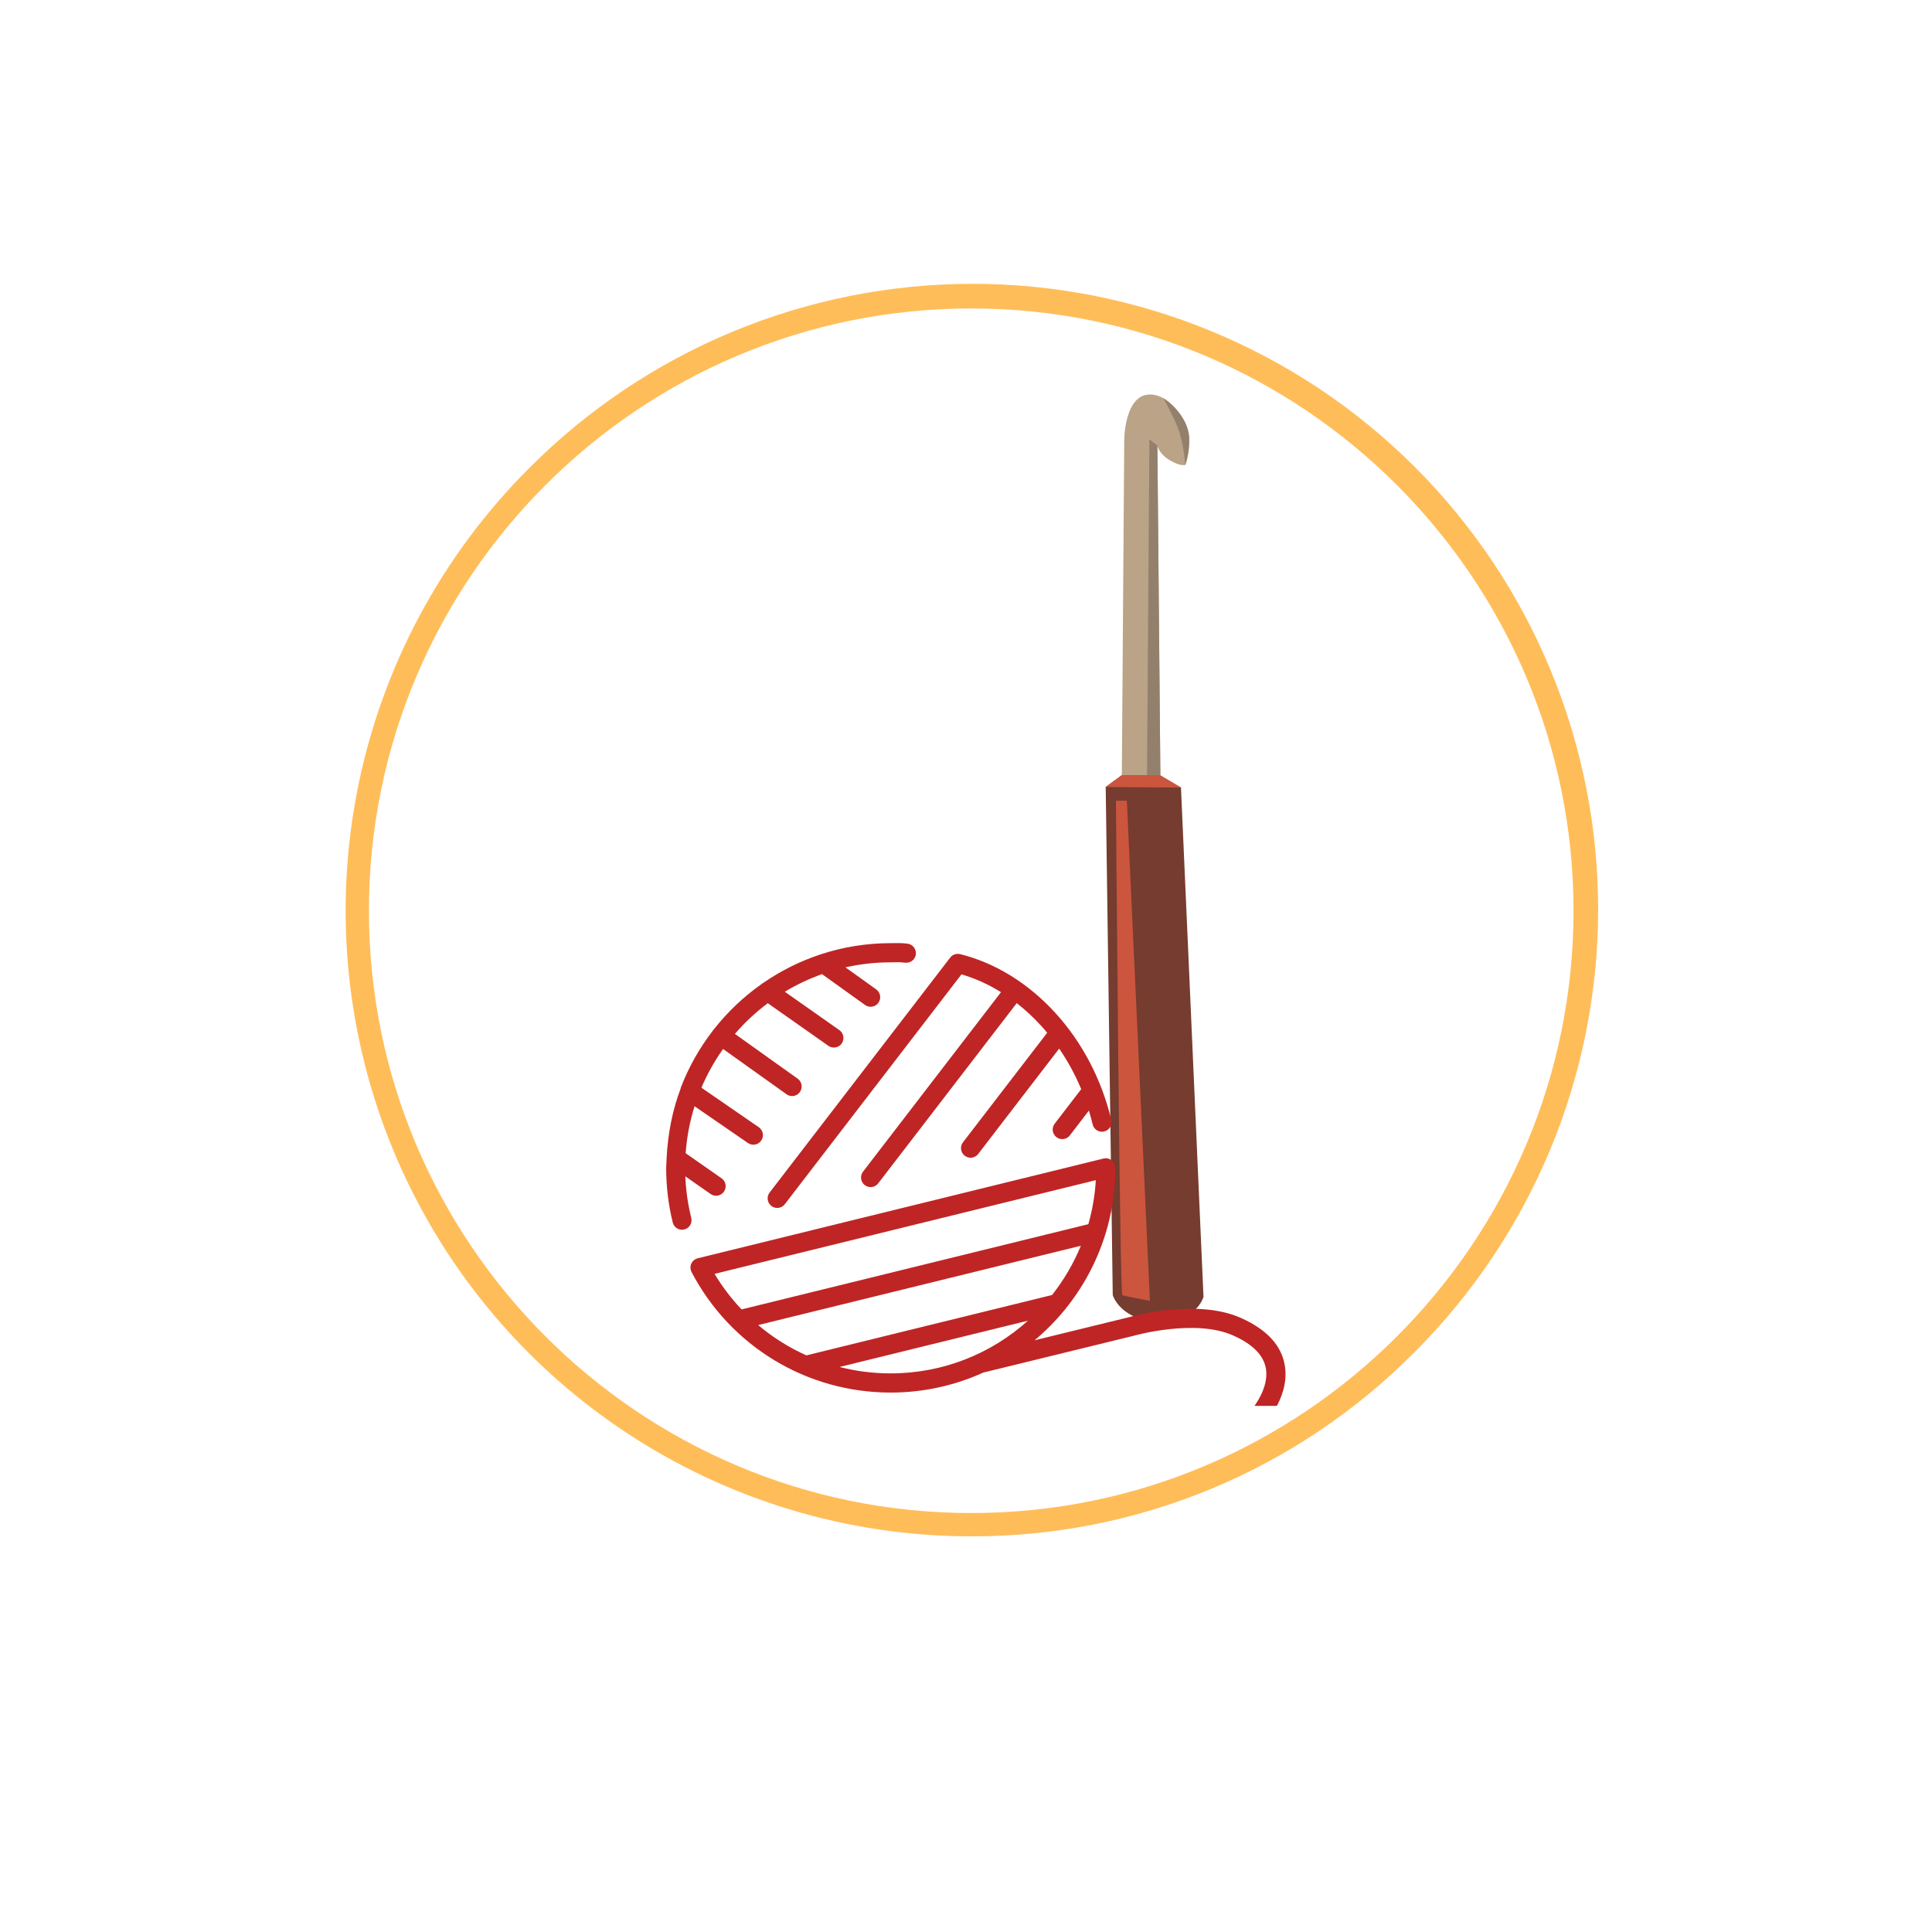 <svg version="1.0" preserveAspectRatio="xMidYMid meet" height="500" viewBox="0 0 375 375" zoomAndPan="magnify" width="500" xmlns:xlink="http://www.w3.org/1999/xlink" xmlns="http://www.w3.org/2000/svg"><defs><clipPath id="10bf01b3e6"><path clip-rule="nonzero" d="M 217 76 L 231 76 L 231 151 L 217 151 Z M 217 76"></path></clipPath><clipPath id="040f180fb3"><path clip-rule="nonzero" d="M 223.391 73.438 L 319.688 165.113 L 225.488 264.07 L 129.188 172.395 Z M 223.391 73.438"></path></clipPath><clipPath id="48a7fd6bb7"><path clip-rule="nonzero" d="M 319.504 164.934 L 223.203 73.262 L 129 172.219 L 225.301 263.891 Z M 319.504 164.934"></path></clipPath><clipPath id="828cd11d00"><path clip-rule="nonzero" d="M 319.504 164.934 L 223.203 73.262 L 129 172.219 L 225.301 263.891 Z M 319.504 164.934"></path></clipPath><clipPath id="92ae4e0780"><path clip-rule="nonzero" d="M 222 85 L 226 85 L 226 151 L 222 151 Z M 222 85"></path></clipPath><clipPath id="d9d2d14bec"><path clip-rule="nonzero" d="M 223.391 73.438 L 319.688 165.113 L 225.488 264.07 L 129.188 172.395 Z M 223.391 73.438"></path></clipPath><clipPath id="8422377130"><path clip-rule="nonzero" d="M 319.504 164.934 L 223.203 73.262 L 129 172.219 L 225.301 263.891 Z M 319.504 164.934"></path></clipPath><clipPath id="84ad62f857"><path clip-rule="nonzero" d="M 319.504 164.934 L 223.203 73.262 L 129 172.219 L 225.301 263.891 Z M 319.504 164.934"></path></clipPath><clipPath id="594c78a5cf"><path clip-rule="nonzero" d="M 225 77 L 231 77 L 231 91 L 225 91 Z M 225 77"></path></clipPath><clipPath id="4f2bc5d825"><path clip-rule="nonzero" d="M 223.391 73.438 L 319.688 165.113 L 225.488 264.07 L 129.188 172.395 Z M 223.391 73.438"></path></clipPath><clipPath id="74aed1def0"><path clip-rule="nonzero" d="M 319.504 164.934 L 223.203 73.262 L 129 172.219 L 225.301 263.891 Z M 319.504 164.934"></path></clipPath><clipPath id="d80503338d"><path clip-rule="nonzero" d="M 319.504 164.934 L 223.203 73.262 L 129 172.219 L 225.301 263.891 Z M 319.504 164.934"></path></clipPath><clipPath id="01b0e6c797"><path clip-rule="nonzero" d="M 214 150 L 234 150 L 234 257 L 214 257 Z M 214 150"></path></clipPath><clipPath id="381bee3f5b"><path clip-rule="nonzero" d="M 223.391 73.438 L 319.688 165.113 L 225.488 264.07 L 129.188 172.395 Z M 223.391 73.438"></path></clipPath><clipPath id="8449a803a8"><path clip-rule="nonzero" d="M 319.504 164.934 L 223.203 73.262 L 129 172.219 L 225.301 263.891 Z M 319.504 164.934"></path></clipPath><clipPath id="0d8b90f032"><path clip-rule="nonzero" d="M 319.504 164.934 L 223.203 73.262 L 129 172.219 L 225.301 263.891 Z M 319.504 164.934"></path></clipPath><clipPath id="b9ae8ed9d0"><path clip-rule="nonzero" d="M 214 150 L 230 150 L 230 153 L 214 153 Z M 214 150"></path></clipPath><clipPath id="398f5d7641"><path clip-rule="nonzero" d="M 223.391 73.438 L 319.688 165.113 L 225.488 264.07 L 129.188 172.395 Z M 223.391 73.438"></path></clipPath><clipPath id="bce58d0e65"><path clip-rule="nonzero" d="M 319.504 164.934 L 223.203 73.262 L 129 172.219 L 225.301 263.891 Z M 319.504 164.934"></path></clipPath><clipPath id="ec1e1cc45e"><path clip-rule="nonzero" d="M 319.504 164.934 L 223.203 73.262 L 129 172.219 L 225.301 263.891 Z M 319.504 164.934"></path></clipPath><clipPath id="979dc7eed9"><path clip-rule="nonzero" d="M 216 155 L 224 155 L 224 253 L 216 253 Z M 216 155"></path></clipPath><clipPath id="6136131197"><path clip-rule="nonzero" d="M 223.391 73.438 L 319.688 165.113 L 225.488 264.07 L 129.188 172.395 Z M 223.391 73.438"></path></clipPath><clipPath id="e257afb719"><path clip-rule="nonzero" d="M 319.504 164.934 L 223.203 73.262 L 129 172.219 L 225.301 263.891 Z M 319.504 164.934"></path></clipPath><clipPath id="99a12b55e4"><path clip-rule="nonzero" d="M 319.504 164.934 L 223.203 73.262 L 129 172.219 L 225.301 263.891 Z M 319.504 164.934"></path></clipPath><clipPath id="ff140d5465"><path clip-rule="nonzero" d="M 129.305 183.023 L 250 183.023 L 250 272.883 L 129.305 272.883 Z M 129.305 183.023"></path></clipPath><clipPath id="79630b8ee1"><path clip-rule="nonzero" d="M 67 55 L 311 55 L 311 298.32 L 67 298.32 Z M 67 55"></path></clipPath></defs><rect fill-opacity="1" height="450" y="-37.5" fill="#ffffff" width="450" x="-37.5"></rect><rect fill-opacity="1" height="450" y="-37.5" fill="#ffffff" width="450" x="-37.5"></rect><g clip-path="url(#10bf01b3e6)"><g clip-path="url(#040f180fb3)"><g clip-path="url(#48a7fd6bb7)"><g clip-path="url(#828cd11d00)"><path fill-rule="nonzero" fill-opacity="1" d="M 217.75 150.453 C 217.75 150.453 218.184 89.551 218.211 85.781 C 218.238 82.012 219.324 77.34 222.312 76.684 C 225.879 75.895 228.984 79.738 230.039 82.02 C 231.832 85.891 230.07 90.25 230.07 90.25 C 230.07 90.25 229.086 90.574 226.984 89.289 C 224.883 88.004 224.645 86.48 224.645 86.48 L 225.227 150.512 Z M 217.75 150.453" fill="#baa386"></path></g></g></g></g><g clip-path="url(#92ae4e0780)"><g clip-path="url(#d9d2d14bec)"><g clip-path="url(#8422377130)"><g clip-path="url(#84ad62f857)"><path fill-rule="nonzero" fill-opacity="1" d="M 224.648 86.48 L 225.227 150.512 L 222.633 150.488 L 223.098 85.277 Z M 224.648 86.48" fill="#93806c"></path></g></g></g></g><g clip-path="url(#594c78a5cf)"><g clip-path="url(#4f2bc5d825)"><g clip-path="url(#74aed1def0)"><g clip-path="url(#d80503338d)"><path fill-rule="nonzero" fill-opacity="1" d="M 230.07 90.25 C 230.07 90.25 230.801 88.004 230.832 85.34 C 230.883 80.594 225.82 77.293 225.82 77.293 C 225.82 77.293 228.211 81.613 228.895 83.781 C 229.824 86.727 230.07 90.25 230.07 90.25 Z M 230.07 90.25" fill="#93806c"></path></g></g></g></g><g clip-path="url(#01b0e6c797)"><g clip-path="url(#381bee3f5b)"><g clip-path="url(#8449a803a8)"><g clip-path="url(#0d8b90f032)"><path fill-rule="nonzero" fill-opacity="1" d="M 214.617 152.754 L 217.75 150.453 L 225.227 150.512 L 229.227 152.867 L 233.598 251.734 C 233.598 251.734 232.297 256.543 225.156 256.488 C 217.492 256.434 215.984 251.395 215.984 251.395 Z M 214.617 152.754" fill="#753c2f"></path></g></g></g></g><g clip-path="url(#b9ae8ed9d0)"><g clip-path="url(#398f5d7641)"><g clip-path="url(#bce58d0e65)"><g clip-path="url(#ec1e1cc45e)"><path fill-rule="nonzero" fill-opacity="1" d="M 214.617 152.754 L 229.227 152.867 L 225.227 150.512 L 217.75 150.453 Z M 214.617 152.754" fill="#cc553e"></path></g></g></g></g><g clip-path="url(#979dc7eed9)"><g clip-path="url(#6136131197)"><g clip-path="url(#e257afb719)"><g clip-path="url(#99a12b55e4)"><path fill-rule="nonzero" fill-opacity="1" d="M 216.605 155.41 C 216.605 155.41 217.328 251.23 217.855 251.41 C 218.383 251.59 223.199 252.508 223.199 252.508 L 218.719 155.426 Z M 216.605 155.41" fill="#cc553e"></path></g></g></g></g><g clip-path="url(#ff140d5465)"><path fill-rule="nonzero" fill-opacity="1" d="M 185.148 185.305 C 185.148 185.305 185.152 185.301 185.152 185.301 C 185.52 185.141 185.938 185.094 186.355 185.195 C 193.191 186.898 199.582 190.844 204.836 196.602 C 210.078 202.355 213.836 209.539 215.699 217.375 C 215.938 218.375 215.316 219.379 214.32 219.617 C 214.176 219.648 214.031 219.668 213.887 219.668 C 213.047 219.668 212.281 219.09 212.078 218.234 C 211.867 217.336 211.625 216.445 211.355 215.566 L 207.66 220.375 C 207.293 220.852 206.742 221.102 206.184 221.102 C 205.789 221.102 205.391 220.977 205.051 220.719 C 204.238 220.09 204.086 218.926 204.711 218.109 L 209.863 211.406 C 208.703 208.621 207.27 205.98 205.586 203.531 L 189.863 223.988 C 189.5 224.465 188.945 224.715 188.387 224.715 C 187.992 224.715 187.594 224.586 187.258 224.328 C 186.441 223.703 186.289 222.535 186.914 221.719 L 203.258 200.457 C 202.875 200 202.488 199.547 202.086 199.109 C 200.598 197.477 199.012 196.004 197.348 194.707 L 170.461 229.688 C 170.098 230.164 169.543 230.414 168.984 230.414 C 168.59 230.414 168.191 230.289 167.855 230.031 C 167.039 229.402 166.887 228.234 167.512 227.422 L 194.293 192.578 C 191.852 191.062 189.277 189.898 186.621 189.121 L 152.332 233.734 C 151.965 234.211 151.414 234.461 150.855 234.461 C 150.461 234.461 150.062 234.336 149.727 234.074 C 148.91 233.449 148.758 232.281 149.383 231.469 L 184.406 185.902 C 184.488 185.789 184.582 185.688 184.688 185.598 C 184.691 185.594 184.695 185.59 184.699 185.586 C 184.742 185.551 184.785 185.52 184.828 185.484 C 184.836 185.48 184.844 185.477 184.852 185.473 C 184.895 185.441 184.938 185.414 184.984 185.387 C 184.988 185.383 184.996 185.383 185 185.379 C 185.051 185.352 185.098 185.328 185.148 185.305 Z M 134.172 236.387 C 133.516 233.758 133.133 231.055 133.023 228.328 L 137.926 231.754 C 138.25 231.98 138.621 232.09 138.988 232.09 C 139.578 232.09 140.156 231.812 140.516 231.297 C 141.105 230.453 140.898 229.293 140.055 228.707 L 133.086 223.836 C 133.309 220.684 133.898 217.633 134.816 214.723 L 145.168 221.855 C 145.492 222.078 145.859 222.184 146.223 222.184 C 146.812 222.184 147.395 221.902 147.754 221.379 C 148.34 220.531 148.125 219.375 147.281 218.793 L 136.145 211.121 C 137.277 208.457 138.691 205.938 140.352 203.609 L 152.664 212.395 C 152.992 212.629 153.367 212.742 153.742 212.742 C 154.324 212.742 154.895 212.473 155.258 211.961 C 155.855 211.125 155.66 209.965 154.824 209.367 L 142.648 200.68 C 144.551 198.469 146.691 196.469 149.027 194.723 L 160.781 202.988 C 161.109 203.219 161.48 203.328 161.852 203.328 C 162.438 203.328 163.012 203.055 163.375 202.539 C 163.965 201.699 163.762 200.539 162.922 199.945 L 152.332 192.496 C 154.602 191.129 157.02 189.98 159.555 189.078 L 167.902 195.062 C 168.23 195.297 168.609 195.41 168.984 195.41 C 169.566 195.41 170.137 195.141 170.5 194.633 C 171.098 193.801 170.906 192.637 170.07 192.039 L 164.105 187.762 C 166.93 187.125 169.863 186.789 172.879 186.789 C 173.336 186.789 173.664 186.781 173.938 186.773 C 174.551 186.762 174.777 186.758 175.719 186.859 C 176.738 186.969 177.656 186.23 177.766 185.207 C 177.875 184.188 177.137 183.27 176.117 183.16 C 174.988 183.039 174.59 183.043 173.859 183.055 C 173.609 183.062 173.305 183.066 172.879 183.066 C 168.184 183.066 163.664 183.816 159.422 185.195 C 159.324 185.219 159.23 185.25 159.141 185.289 C 155.207 186.598 151.52 188.453 148.172 190.762 C 148.012 190.84 147.867 190.941 147.73 191.066 C 144.312 193.488 141.254 196.391 138.656 199.676 C 138.57 199.754 138.492 199.844 138.422 199.945 C 138.379 200.004 138.344 200.062 138.309 200.121 C 135.777 203.41 133.707 207.062 132.188 210.992 C 132.137 211.094 132.137 211.199 132.105 211.305 C 130.516 215.512 129.637 220.027 129.391 224.73 C 129.391 224.734 129.391 224.734 129.391 224.734 C 129.391 225.383 129.305 226.027 129.305 226.684 C 129.305 230.27 129.723 233.84 130.582 237.289 C 130.793 238.133 131.543 238.695 132.375 238.695 C 132.527 238.695 132.672 238.68 132.824 238.641 C 133.82 238.391 134.422 237.383 134.172 236.387 Z M 243.367 278.539 C 242.625 279.262 237.719 283.684 228.664 283.684 C 228.641 283.684 228.617 283.684 228.598 283.684 C 221.363 283.684 214.992 279.172 214.289 278.66 C 213.457 278.059 213.273 276.891 213.879 276.059 C 214.484 275.227 215.648 275.051 216.477 275.656 C 218.668 277.246 223.684 279.965 228.605 279.965 C 228.625 279.965 228.645 279.965 228.664 279.965 C 232.008 279.965 235.059 279.27 237.73 277.922 C 239.742 276.906 240.777 275.863 240.785 275.855 C 240.836 275.805 240.895 275.75 240.945 275.703 C 242.746 274.246 246.289 269.91 245.742 265.84 C 245.383 263.148 243.203 260.906 239.266 259.176 C 231.902 255.938 220.219 259.227 220.102 259.258 C 220.078 259.266 220.055 259.273 220.031 259.277 L 190.859 266.414 C 185.375 268.906 179.285 270.297 172.879 270.297 C 156.602 270.297 141.789 261.332 134.227 246.902 C 134.094 246.648 134.027 246.375 134.016 246.109 L 134.016 246.105 C 134.016 246.047 134.016 245.992 134.02 245.934 C 134.02 245.926 134.02 245.918 134.02 245.914 C 134.023 245.863 134.027 245.809 134.035 245.758 C 134.039 245.746 134.039 245.738 134.043 245.727 C 134.051 245.68 134.059 245.633 134.07 245.586 C 134.074 245.574 134.078 245.559 134.082 245.547 C 134.094 245.504 134.105 245.461 134.121 245.418 C 134.129 245.402 134.133 245.391 134.137 245.375 C 134.152 245.332 134.172 245.293 134.188 245.254 C 134.195 245.238 134.203 245.227 134.211 245.211 C 134.23 245.172 134.25 245.133 134.273 245.098 C 134.281 245.082 134.289 245.066 134.297 245.055 C 134.32 245.02 134.344 244.984 134.367 244.949 C 134.379 244.934 134.391 244.918 134.402 244.902 C 134.426 244.871 134.449 244.844 134.473 244.816 C 134.492 244.797 134.508 244.777 134.523 244.762 C 134.547 244.738 134.57 244.715 134.594 244.691 C 134.617 244.668 134.641 244.648 134.664 244.625 C 134.684 244.609 134.703 244.594 134.723 244.578 C 134.754 244.555 134.785 244.531 134.82 244.508 C 134.836 244.496 134.852 244.484 134.863 244.477 C 134.906 244.449 134.945 244.426 134.988 244.402 C 134.996 244.398 135.004 244.395 135.008 244.391 C 135.016 244.391 135.02 244.387 135.023 244.383 C 135.066 244.363 135.113 244.344 135.156 244.324 C 135.172 244.316 135.184 244.312 135.199 244.305 C 135.242 244.289 135.281 244.277 135.328 244.262 C 135.344 244.258 135.363 244.25 135.383 244.246 C 135.398 244.242 135.414 244.234 135.43 244.23 L 214.188 224.875 C 214.199 224.875 214.207 224.871 214.215 224.871 C 214.25 224.863 214.289 224.855 214.324 224.852 C 214.352 224.844 214.379 224.84 214.41 224.836 C 214.438 224.832 214.465 224.832 214.496 224.828 C 214.531 224.824 214.57 224.824 214.605 224.824 C 214.613 224.824 214.625 224.82 214.633 224.82 C 214.648 224.82 214.66 224.824 214.676 224.824 C 214.715 224.824 214.754 224.828 214.793 224.828 C 214.816 224.832 214.84 224.836 214.863 224.836 C 214.898 224.844 214.938 224.848 214.973 224.855 C 215 224.859 215.023 224.863 215.051 224.871 C 215.082 224.879 215.113 224.887 215.145 224.895 C 215.176 224.902 215.203 224.914 215.23 224.922 C 215.258 224.93 215.285 224.941 215.312 224.953 C 215.344 224.965 215.371 224.977 215.398 224.988 C 215.426 225 215.453 225.012 215.477 225.027 C 215.504 225.039 215.531 225.055 215.559 225.07 C 215.586 225.086 215.609 225.102 215.633 225.117 C 215.66 225.133 215.684 225.148 215.707 225.164 C 215.734 225.184 215.758 225.203 215.781 225.223 C 215.805 225.238 215.824 225.254 215.844 225.273 C 215.871 225.297 215.895 225.316 215.918 225.34 C 215.938 225.359 215.957 225.375 215.973 225.395 C 215.996 225.418 216.02 225.445 216.043 225.473 C 216.059 225.488 216.074 225.508 216.09 225.527 C 216.113 225.555 216.133 225.582 216.152 225.613 C 216.168 225.633 216.184 225.656 216.195 225.68 C 216.215 225.703 216.23 225.73 216.246 225.758 C 216.262 225.785 216.277 225.812 216.289 225.84 C 216.305 225.867 216.316 225.891 216.328 225.918 C 216.34 225.949 216.355 225.98 216.367 226.016 C 216.375 226.039 216.387 226.062 216.395 226.086 C 216.406 226.121 216.418 226.16 216.426 226.195 C 216.43 226.211 216.438 226.223 216.438 226.238 C 216.441 226.246 216.441 226.258 216.445 226.266 C 216.453 226.301 216.461 226.336 216.465 226.375 C 216.469 226.402 216.473 226.43 216.477 226.457 C 216.48 226.488 216.484 226.516 216.484 226.547 C 216.488 226.582 216.492 226.617 216.492 226.652 C 216.492 226.664 216.492 226.672 216.492 226.684 C 216.492 231.168 215.812 235.5 214.547 239.574 C 214.523 239.68 214.492 239.777 214.449 239.875 C 212.805 245.055 210.215 249.816 206.883 253.957 C 206.793 254.109 206.68 254.25 206.551 254.371 C 204.82 256.473 202.898 258.406 200.809 260.152 L 219.113 255.672 C 220.043 255.41 232.309 252.051 240.766 255.77 C 245.969 258.059 248.883 261.277 249.43 265.344 C 250.242 271.383 245.398 276.852 243.367 278.539 Z M 156.52 263.078 L 204.203 251.359 C 206.484 248.469 208.375 245.258 209.793 241.801 L 147.16 257.195 C 149.992 259.586 153.141 261.562 156.52 263.078 Z M 143.938 254.156 L 211.25 237.613 C 212.031 234.875 212.523 232.016 212.699 229.07 L 138.695 247.258 C 140.207 249.77 141.965 252.078 143.938 254.156 Z M 172.879 266.574 C 183.113 266.574 192.461 262.699 199.531 256.34 L 162.957 265.328 C 166.152 266.145 169.48 266.574 172.879 266.574 Z M 172.879 266.574" fill="#bf2525"></path></g><g clip-path="url(#79630b8ee1)"><path fill-rule="nonzero" fill-opacity="1" d="M 188.52 298.203 C 185.535 298.203 182.559 298.094 179.586 297.875 C 176.609 297.656 173.648 297.328 170.699 296.891 C 167.75 296.453 164.82 295.906 161.914 295.254 C 159.004 294.602 156.121 293.844 153.27 292.977 C 150.414 292.113 147.598 291.141 144.816 290.07 C 142.035 288.996 139.297 287.82 136.602 286.547 C 133.906 285.273 131.258 283.902 128.664 282.43 C 126.07 280.961 123.535 279.398 121.055 277.742 C 118.574 276.086 116.16 274.34 113.809 272.504 C 111.461 270.672 109.18 268.754 106.969 266.75 C 104.762 264.75 102.629 262.668 100.574 260.508 C 98.516 258.348 96.543 256.117 94.652 253.812 C 92.758 251.508 90.957 249.137 89.238 246.699 C 87.52 244.262 85.895 241.762 84.363 239.203 C 82.832 236.648 81.395 234.035 80.055 231.375 C 78.711 228.711 77.473 226 76.332 223.246 C 75.191 220.492 74.152 217.699 73.215 214.867 C 72.281 212.035 71.449 209.176 70.727 206.281 C 70.004 203.391 69.387 200.477 68.875 197.539 C 68.367 194.602 67.965 191.648 67.672 188.68 C 67.379 185.711 67.199 182.738 67.125 179.758 C 67.051 176.777 67.086 173.797 67.234 170.82 C 67.379 167.84 67.637 164.871 68 161.914 C 68.367 158.953 68.84 156.012 69.422 153.09 C 70.004 150.164 70.691 147.266 71.488 144.391 C 72.281 141.52 73.184 138.676 74.188 135.871 C 75.191 133.062 76.297 130.297 77.504 127.57 C 78.715 124.844 80.02 122.168 81.426 119.535 C 82.832 116.906 84.332 114.332 85.926 111.812 C 87.523 109.297 89.207 106.84 90.984 104.441 C 92.762 102.047 94.621 99.723 96.57 97.465 C 98.52 95.207 100.547 93.023 102.656 90.914 C 104.059 89.504 105.496 88.125 106.969 86.785 C 108.438 85.445 109.941 84.141 111.477 82.871 C 113.012 81.605 114.578 80.375 116.176 79.184 C 117.77 77.996 119.395 76.844 121.047 75.734 C 122.699 74.621 124.379 73.555 126.082 72.523 C 127.789 71.496 129.52 70.512 131.273 69.57 C 133.027 68.625 134.801 67.727 136.598 66.871 C 138.398 66.016 140.215 65.203 142.055 64.438 C 143.891 63.672 145.746 62.953 147.621 62.277 C 149.492 61.602 151.383 60.973 153.285 60.391 C 155.188 59.809 157.105 59.277 159.035 58.789 C 160.969 58.301 162.91 57.859 164.859 57.469 C 166.812 57.074 168.773 56.73 170.742 56.438 C 172.711 56.141 174.688 55.895 176.668 55.695 C 178.648 55.496 180.633 55.348 182.621 55.246 C 184.609 55.145 186.602 55.094 188.59 55.09 C 190.582 55.086 192.574 55.133 194.562 55.227 C 196.551 55.324 198.535 55.465 200.516 55.66 C 202.5 55.852 204.473 56.094 206.445 56.383 C 208.414 56.672 210.375 57.012 212.328 57.395 C 214.281 57.781 216.227 58.215 218.156 58.699 C 220.09 59.18 222.008 59.711 223.914 60.285 C 225.82 60.863 227.711 61.484 229.586 62.152 C 231.461 62.824 233.316 63.539 235.156 64.297 C 236.996 65.059 238.816 65.863 240.617 66.715 C 242.418 67.562 244.199 68.457 245.953 69.395 C 247.711 70.332 249.441 71.312 251.152 72.336 C 252.859 73.359 254.543 74.422 256.199 75.527 C 257.855 76.633 259.48 77.781 261.082 78.965 C 262.68 80.152 264.25 81.375 265.789 82.637 C 267.328 83.902 268.836 85.199 270.312 86.539 C 271.785 87.875 273.227 89.246 274.637 90.656 C 276.043 92.062 277.418 93.504 278.754 94.98 C 280.09 96.457 281.391 97.961 282.652 99.5 C 283.918 101.043 285.141 102.609 286.324 104.211 C 287.512 105.809 288.656 107.438 289.762 109.094 C 290.867 110.75 291.934 112.43 292.957 114.141 C 293.977 115.848 294.957 117.582 295.895 119.336 C 296.832 121.094 297.727 122.871 298.578 124.672 C 299.426 126.473 300.234 128.293 300.992 130.133 C 301.754 131.973 302.469 133.832 303.137 135.707 C 303.809 137.582 304.43 139.473 305.008 141.379 C 305.582 143.285 306.109 145.203 306.594 147.133 C 307.074 149.066 307.508 151.008 307.895 152.961 C 308.281 154.914 308.617 156.879 308.91 158.848 C 309.199 160.816 309.441 162.793 309.633 164.773 C 309.824 166.758 309.969 168.742 310.062 170.73 C 310.156 172.719 310.203 174.707 310.199 176.699 C 310.199 178.691 310.145 180.68 310.047 182.668 C 309.945 184.656 309.793 186.641 309.598 188.625 C 309.398 190.605 309.148 192.578 308.855 194.547 C 308.559 196.52 308.215 198.477 307.824 200.43 C 307.43 202.383 306.992 204.324 306.504 206.254 C 306.016 208.184 305.48 210.102 304.898 212.008 C 304.316 213.91 303.688 215.797 303.016 217.672 C 302.34 219.547 301.617 221.402 300.852 223.238 C 300.086 225.074 299.273 226.895 298.418 228.691 C 297.562 230.488 296.664 232.266 295.723 234.02 C 294.777 235.773 293.793 237.504 292.766 239.207 C 291.738 240.914 290.668 242.59 289.559 244.242 C 288.449 245.895 287.297 247.52 286.105 249.117 C 284.918 250.711 283.688 252.277 282.418 253.812 C 281.152 255.348 279.848 256.852 278.508 258.324 C 277.164 259.797 275.789 261.234 274.375 262.637 C 271.57 265.457 268.633 268.133 265.562 270.664 C 262.492 273.191 259.305 275.566 256 277.781 C 252.695 279.996 249.289 282.043 245.781 283.918 C 242.277 285.797 238.684 287.496 235.008 289.02 C 231.332 290.543 227.594 291.879 223.785 293.031 C 219.977 294.184 216.121 295.148 212.219 295.918 C 208.316 296.688 204.383 297.266 200.426 297.648 C 196.465 298.027 192.496 298.215 188.52 298.203 Z M 188.52 59.871 C 124.051 59.871 71.609 112.312 71.609 176.777 C 71.609 241.242 124.051 293.68 188.52 293.68 C 252.984 293.68 305.418 241.238 305.418 176.777 C 305.418 112.316 252.977 59.871 188.52 59.871 Z M 188.52 59.871" fill="#ffbd59"></path></g></svg>